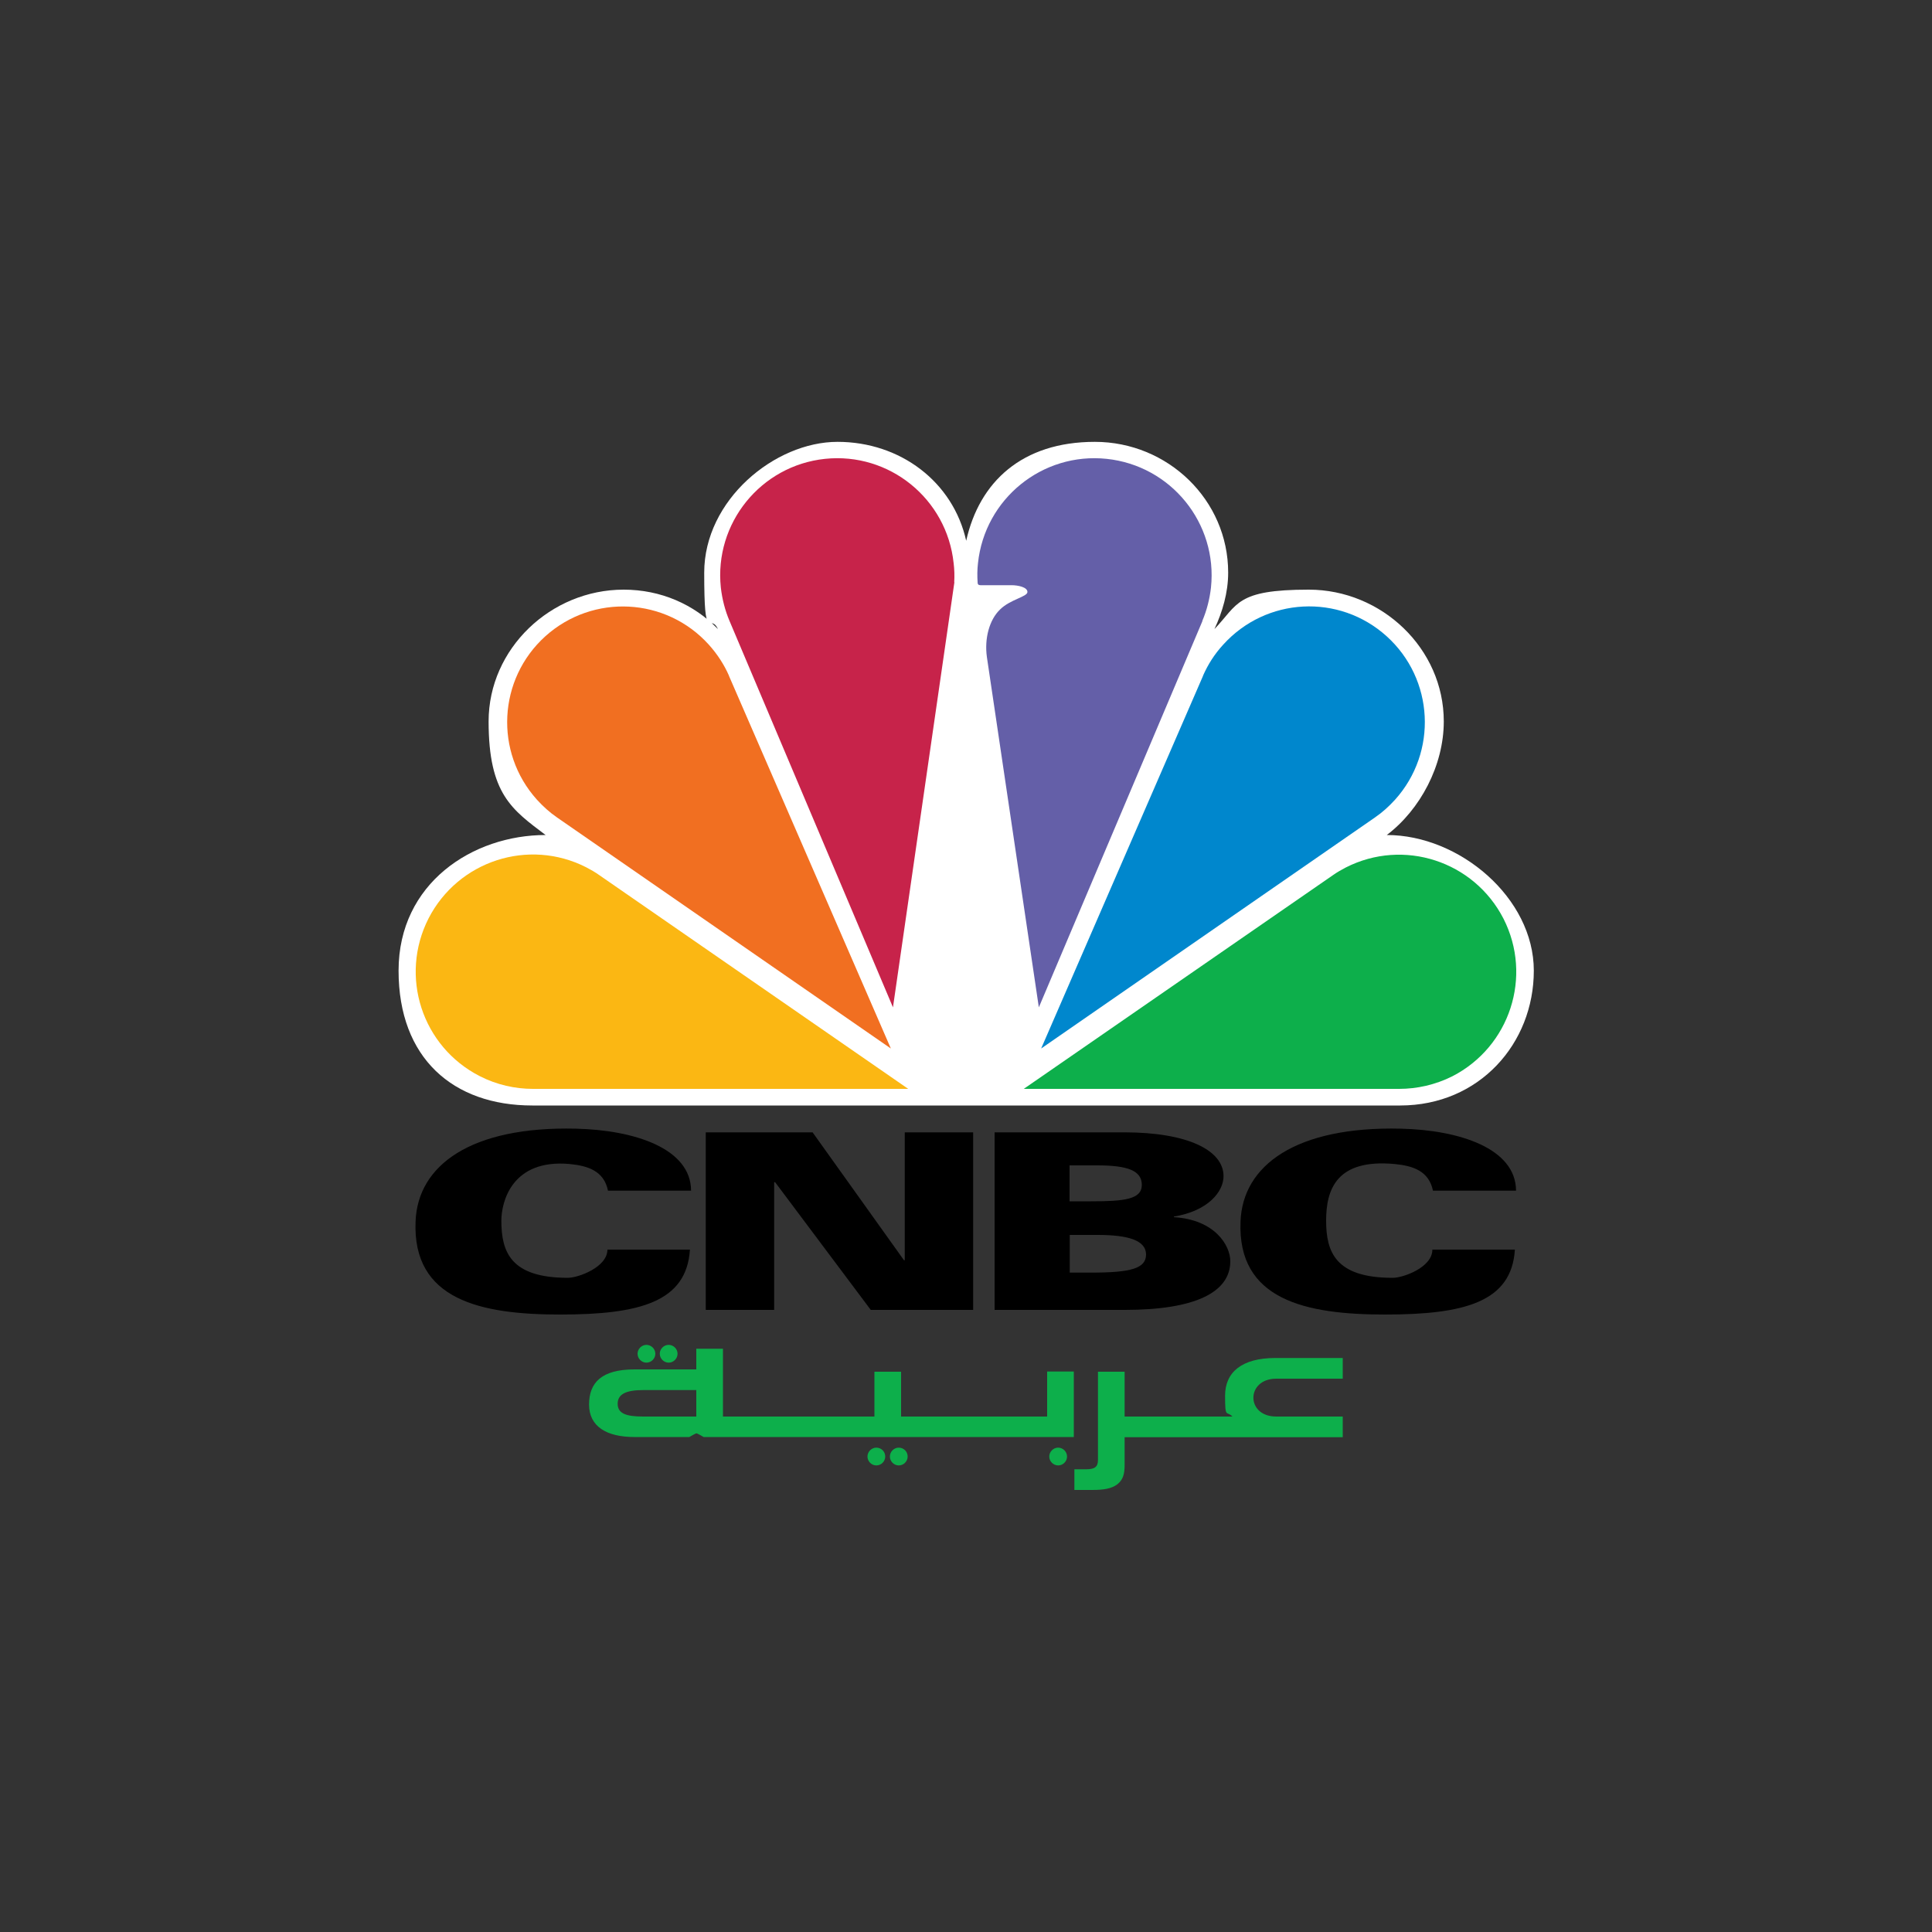 <?xml version="1.0" encoding="UTF-8"?>
<svg xmlns="http://www.w3.org/2000/svg" version="1.1" viewBox="0 0 1000 1000">
  <rect x="0" y="0" width="1000" height="1000" fill="#333333" stroke="none"/>
  <defs>
    <style>
      .cls-1 {
        fill: #0087cd;
      }

      .cls-2 {
        fill: #645fa8;
      }

      .cls-3 {
        fill: #fbb713;
      }

      .cls-4 {
        fill: #ec1c24;
      }

      .cls-4, .cls-5 {
        display: none;
      }

      .cls-6 {
        fill: #c7234a;
      }

      .cls-7 {
        fill: #0daf4b;
      }

      .cls-8 {
        fill: #fff;
      }

      .cls-5 {
        fill: #808184;
      }

      .cls-9 {
        fill: #f16f21;
      }
    </style>
  </defs>
  <!-- Generator: Adobe Illustrator 28.7.1, SVG Export Plug-In . SVG Version: 1.2.0 Build 142)  -->
  <g>
    <g id="Layer_1">
      <g>
        <polygon class="cls-5" points="513.8 396 515.7 396 515.7 398.6 513.8 398.6 513.8 396 513.8 396"/>
        <polygon class="cls-5" points="509.6 396 511.5 396 511.5 398.6 509.6 398.6 509.6 396 509.6 396"/>
        <polygon class="cls-5" points="518 396 519.9 396 519.9 398.6 518 398.6 518 396 518 396"/>
        <polygon class="cls-5" points="522.2 396 524.1 396 524.1 398.6 522.2 398.6 522.2 396 522.2 396"/>
        <polygon class="cls-5" points="513.8 400.3 515.7 400.3 515.7 402.8 513.8 402.8 513.8 400.3 513.8 400.3"/>
        <polygon class="cls-5" points="509.6 400.3 511.5 400.3 511.5 402.8 509.6 402.8 509.6 400.3 509.6 400.3"/>
        <polygon class="cls-5" points="518 400.3 519.9 400.3 519.9 402.8 518 402.8 518 400.3 518 400.3"/>
        <polygon class="cls-5" points="522.2 400.3 524.1 400.3 524.1 402.8 522.2 402.8 522.2 400.3 522.2 400.3"/>
        <polygon class="cls-5" points="513.8 391.7 515.7 391.7 515.7 394.3 513.8 394.3 513.8 391.7 513.8 391.7"/>
        <polygon class="cls-4" points="509.6 387.5 511.5 387.5 511.5 394.3 509.6 394.3 509.6 387.5 509.6 387.5"/>
        <polygon class="cls-5" points="518 391.7 519.9 391.7 519.9 394.3 518 394.3 518 391.7 518 391.7"/>
        <polygon class="cls-5" points="513.8 387.5 515.7 387.5 515.7 390.1 513.8 390.1 513.8 387.5 513.8 387.5"/>
        <polygon class="cls-5" points="518 387.5 519.9 387.5 519.9 390.1 518 390.1 518 387.5 518 387.5"/>
        <polygon class="cls-4" points="513.8 382.2 515.7 382.2 515.7 385.8 513.8 385.8 513.8 382.2 513.8 382.2"/>
        <polygon class="cls-5" points="513.8 404.5 515.7 404.5 515.7 408.2 513.8 408.2 513.8 404.5 513.8 404.5"/>
        <polygon class="cls-5" points="509.6 404.5 511.5 404.5 511.5 408.7 509.6 408.7 509.6 404.5 509.6 404.5"/>
        <polygon class="cls-5" points="518 404.5 519.9 404.5 519.9 407.7 518 407.7 518 404.5 518 404.5"/>
        <polygon class="cls-4" points="505.4 396 507.3 396 507.3 409.5 505.4 409.5 505.4 396 505.4 396"/>
        <polygon class="cls-5" points="522.2 404.5 524.1 404.5 524.1 407.2 522.2 407.2 522.2 404.5 522.2 404.5"/>
        <path class="cls-4" d="M524.5,411.3c-.3.3-.6,0-.9.2,0,0,0-.2,0-.1-.3.3-.7.1-1.1-.1h0c0-.1-.2,0-.2,0h0s0-.1-.2,0v-.2c0,0,0,.1,0,.1,0,.3-.3,0-.4.1h0c-.2.1-.5,0-.8.1v-.2c0,.1,0,.2-.2.2,0-.1,0,.1-.2,0h0c0,.1,0-.1,0,.1h0c0,.1,0-.2,0-.1h0c0,0-.2-.1-.2.1,0-.1,0,0,0-.2-.4.1-.7.1-1.1.1h0c0-.1-.2,0-.2,0h0c0-.2,0,.1,0,0h-.2c0,0,0-.1-.2,0h0c0-.2,0,.1,0,0h0c0,.1-.2,0-.3.1h-.3s0-.2,0-.2c0,.2-.2.1,0,.3,0,0-.2-.1-.3,0v-.2h0c0-.2,0-.1,0-.2h-.2c0,.2,0,.4-.2.4v-.2.3c0,0,0-.1-.2-.1h0c0,.1,0,.1-.2,0h0c0-.1,0,0,0,0h0s0,.1,0,.2h0c0-.1-.2,0-.2,0h0c0-.1-.3.1-.3.1,0,.1,0-.1,0-.1,0-.1-.3.2-.4,0h0c0,.1,0,0,0,0,0-.1,0,0,0,0h0c0,.1-.3.2-.4.1v.2c0,0,0-.1,0-.1,0-.1,0,0,0-.1,0,.1.2-.1.2,0,0-.1,0,.2,0,0,0,0,0,.1-.2,0h0c0-.1,0,0,0,0h0c0,.1,0,0,0,.1,0-.1,0,.1,0-.1h0c0-.1,0,.1,0,.1h0c0,.1,0-.1,0,.1,0-.1-.2,0-.2-.1q0,.1-.2.1h0c0-.2,0-.1,0-.1,0,0,0-.1-.2-.2v.2c0-.2-.2.1-.2,0,0,0,0-.1,0-.2,0-.2,0,.2-.2.1v.2c0-.1,0,.1,0-.1,0,.1,0,0,0,.1-.2-.1-.3.1-.5-.2h-.1c0,.2,0,0,.1.1h0c0,.1-.1.1-.1-.1-.1-.1-.1.3-.2.2h-.1c0-.1-.1,0-.1,0-.1,0-.1-.1-.1-.3h-.1c0,.1-.1,0-.1,0,.1.1,0,.1,0,.1h-.1.1c0,.1-.1.2-.1.2,0-.1-.1-.1-.1-.1h0s-.1.1,0,0h.1s0-.1-.1-.1v.2h0c0-.1-.1-.1-.1-.1h0c0,.2-.1.2-.1.3h-.1q-.1-.1-.1,0h-.1c-.1,0-.1-.3-.1-.1-.1,0-.1.2,0,.3-.1,0-.2.1-.3,0h0c-.2.1-.3.3-.5.1v-.2c0,.1-.1-.1,0,.1v.2c0,.1-.1.1-.2,0h-.1c0,.1-.1,0-.1,0,0,0,0,.2-.1.1h0s-.1.1-.2.1h-.1c0-.1,0,0,0,0l-.2-.2c-.1.3-.3.4-.5.4h0c-.1-.1,0,0,0,0v-.2c-.2,0-.2.1-.2.2s0-.1,0,0c0,0-.1,0-.1.1v-.2c-.1,0-.1.1-.1.1-.1-.1,0-.3-.1-.5h0c-.1-.1.1-.2,0-.2v.3c-.1.1,0,.3-.1.3,0-.1.1,0,0-.1s-.1.1-.1.1v.2h-.1c0,.3-.1.1-.1.2-.1-.1,0-.3-.1-.3v.3-.2c-.2-.1-.1.2-.2,0h0c0,.1-.1,0-.1,0,0,0-.1.2-.1,0,0,0-.1,0,0,.1s0-.1.1,0c-.1-.1-.1,0-.1.1h0c0-.1,0,0,0,0h0c0-.1,0,0,0,0-.1.1-.1-.2-.1-.1h0c0-.1-.1-.1-.1-.1v.3c0,.1-.1-.1-.1,0h0c0-.1-.1-.2-.2-.2v.2h-.1c0-.1,0,.1,0,.1l-.2-.2v-.2h0c0-.1-.1-.1-.1-.2h-.1c.2.3,0,.4.1.6-.1.1-.3-.4-.2-.1,0,0,.1.2.1.1-.1,0,0,.2-.1.2,0-.1-.1-.2-.1-.3,0,.1.1,0,.1,0-.1-.1-.1-.2-.1-.2,0,0-.1.1,0,.2,0,.1.1,0,.1.1-.1.1-.1-.1-.1.1h.1v.2h0c-.1-.1,0,0-.1.1h-.1c0-.2.1-.1,0-.3h-.1c0,.1,0,0,0,0,0,0-.2-.2-.2-.1h.1c0,.1-.1.3-.1.3-.1-.1-.1,0-.1-.1.1.1.2,0,.2-.1-.1-.1.1,0,0-.2-.1,0-.2-.1-.2-.2h0c0,.1.1.3.1.3-.1,0-.1.1-.1.2v-.2c-.1,0-.4.1-.4.1.1.1-.1.1.1.2.1,0,.2.1.2.2h-.1s-.1-.2-.1,0c0-.1-.1-.2-.2-.3,0,.1-.1-.1-.1,0v.3c-.3,0-.3.2-.3.2-.1,0-.2-.2-.2-.1,0,0,.2.1,0,.1h0s-.2,0-.1.2h-.1c0-.1,0,0,0,0h-.1c-.1-.1-.1,0-.1.1h.1c0,.1-.1.1-.1.2h-.1c-.1.1-.2.1-.1.1l-.2-.2h.2c.1.1.1,0,0,0h0c-.1.1-.1,0-.2-.1h0c0,.1,0-.1,0-.1h.1c-.1,0-.1-.1,0-.1.2.1,0-.2.2-.2v.3h.2c0-.1-.1-.2-.1-.3h.1s-.1-.1,0-.1l.4-.2h.1c-.1-.1.1-.1.2-.2.2,0,.2-.2.4-.1l.6-.4h0s.1.2.1.1c-.1-.1,0-.2,0-.2.1,0,.2-.1.3-.3h0c0-.1.2,0,.3,0h.1c0-.1.1-.1.1-.2h.3c.2-.3.5-.2.8-.5h0c.2-.2.6-.1.8-.3v.2c.1,0,.2-.1.1-.2.1,0,.2-.1.2,0,.1,0,.1-.1.1-.1h.4s.2.1.1-.1c.2.1.3-.2.5,0h0c.1-.1.3,0,.4-.2h0c0,.1,0,0,0,0,.2-.2.5,0,.7,0,.3-.2.7-.1,1.1-.2h0c.1-.2.3.1.4-.1h.1c.1,0,.3.2.4,0h0c0,.1.2-.1.4,0h0c0,.2,0-.1.2.1h0c.3-.1.6-.2,1-.3.2.1,0,.4.2.2h0c0-.1,0,.2.2.1v-.2c0,.1.2.2.3.1h0c0-.1.3,0,.4-.2l2.1-.3c.7,0,1.4-.1,2.1,0q.2.2.4.1h0s0,.1,0,0h.8c0,.1,0,0,0,0h0c.7-.2,1.3.1,2,.1.2.1.4,0,.5,0,.5.2.9.4,1.5.3.3-.3.2.1,0,.2h0Z"/>
        <path class="cls-4" d="M505.9,414c.1,0,.1-.1,0,0,.1-.1.1.1,0,0h0Z"/>
        <polygon class="cls-4" points="506.2 413.8 506.3 413.7 506.3 413.8 506.2 413.8 506.2 413.8"/>
        <polygon class="cls-4" points="512.6 412.1 512.6 412.2 512.6 412.1 512.6 412.1 512.6 412.1"/>
        <path class="cls-4" d="M515.6,411.9c0-.1,0,0,0,0h0Z"/>
        <polygon class="cls-4" points="517.1 411.5 517.1 411.5 517.1 411.4 517.1 411.5 517.1 411.5"/>
        <path class="cls-4" d="M418.5,386.8c.1.1.2.2.4.2.1.1.3.1.4.1.2,0,.3,0,.4-.1s.3-.1.4-.2.2-.2.2-.4c.1-.1.1-.3.1-.4,0-.3-.1-.6-.3-.8s-.5-.3-.8-.3-.6.1-.8.3-.3.5-.3.8,0,.3.1.4c0,.1,0,.2.2.4h0Z"/>
        <path class="cls-4" d="M421.4,386.8c.1.1.2.2.4.2.1.1.3.1.4.1.2,0,.3,0,.4-.1s.3-.1.4-.2.2-.2.2-.4c.1-.1.1-.3.1-.4,0-.3-.1-.6-.3-.8s-.5-.3-.8-.3-.6.1-.8.3-.3.5-.3.8,0,.3.1.4c0,.1,0,.2.2.4h0Z"/>
        <path class="cls-4" d="M387.8,397.9c-.1-.1-.2-.2-.3-.2-.1-.1-.3-.1-.4-.1-.3,0-.6.1-.8.3s-.3.5-.3.8,0,.3.1.4.1.2.2.3c.1.1.2.2.3.2.1.1.3.1.4.1.2,0,.3,0,.4-.1s.2-.1.3-.2c.1-.1.2-.2.2-.3.1-.1.1-.3.1-.4,0-.2,0-.3-.1-.4,0-.2,0-.3-.1-.4h0Z"/>
        <path class="cls-4" d="M390.9,397.9c-.1-.1-.2-.2-.3-.2-.1-.1-.3-.1-.4-.1-.3,0-.6.1-.8.3s-.3.5-.3.8,0,.3.1.4.1.2.2.3c.1.1.2.2.3.2.1.1.3.1.4.1.2,0,.3,0,.4-.1s.2-.1.3-.2c.1-.1.2-.2.2-.3.1-.1.1-.3.1-.4,0-.2,0-.3-.1-.4,0-.2,0-.3-.1-.4h0Z"/>
        <path class="cls-4" d="M414.4,391.7c-.2.3-.4.6-.7.9-.3.3-.6.5-1,.7s-.8.4-1.3.5c-.2-.3-.4-.6-.6-.9-.3-.3-.6-.6-.9-1-.3-.3-.7-.6-1-.9s-.7-.6-1-.8c.5-.1,1-.1,1.6-.2.6,0,1.2-.1,1.8-.1h1.1c.4,0,.7.1,1,.1.3.1.6.1.8.2.2.1.3.1.4.2,0,.6,0,.9-.2,1.3h0ZM400.8,394.3c-.2.3-.4.6-.7.8-.3.2-.6.4-1,.6-.4.1-.8.2-1.2.2s-.8-.1-1.2-.2c-.4-.1-.7-.3-1-.6-.3-.2-.5-.5-.6-.8-.2-.3-.2-.7-.2-1s.1-.7.2-1c.2-.3.4-.6.7-.8.3-.2.6-.4,1-.6.4-.1.8-.2,1.2-.2s.8.1,1.2.2c.4.1.7.3,1,.6.3.2.5.5.7.8s.2.7.2,1-.1.7-.3,1h0ZM430.8,383.4v10.5h-2.7v-10.5h-2.3v10.5h-3.6v-5.3h-2.3v5.3h-4.2c.6-.5.6-.7.9-1.3.3-.6.5-1.4.5-2.2s-.2-.9-.5-1.2c-.3-.3-.7-.6-1.2-.8-.5-.2-1.1-.3-1.8-.4-.7-.1-1.4-.1-2.1-.1s-1.1,0-1.7.1c-.6,0-1.1.1-1.7.2-.5.1-1,.2-1.5.3-.4.1-.8.2-1.1.3v2c.1.1.3.2.5.4.2.2.4.3.7.5.2.2.5.4.7.6.3.2.5.4.8.7.2.2.1,0,.3.3l.6.6h-6c0-.2,0-.3.1-.5v-.5c0-.7-.1-.9-.4-1.4-.3-.6-.6-1.1-1.1-1.5s-1-.8-1.6-1-1.3-.4-2-.4-1.4.1-2,.4c-.6.2-1.2.6-1.6,1-.5.4-.8.9-1.1,1.5-.3.6-.4,1.2-.4,1.8v.6h-3.2v-5.3h-2.3v5.3h-3.1c.1-.5.1-.6.1-1.1v-3.8h-2.3v3.2c0,.5,0,.9-.1,1.3,0,.4-.1.8-.3,1.3-.1.5-.3.9-.6,1.3-.2.4-.5.7-.8,1s-.7.5-1.1.7-.9.2-1.4.2-.5,0-.7-.1c-.2,0-.5-.1-.8-.2v1.8c.3.1.6.2,1,.3.4.1.7.1,1,.1.7,0,1.4-.1,2.1-.4.6-.3,1.2-.6,1.7-1.1s.6-.7.9-1c.3-.4.5-.8.7-1.2h10.1c.5.6,1.1,1,1.8,1.3.7.3,1.4.5,2.3.5s1.6-.2,2.3-.5c.7-.3,1.3-.8,1.8-1.3h30.1c.3,0,.5-.1.7-.3.2-.2.3-.4.3-.7v-11.8h-2.4Z"/>
        <path class="cls-4" d="M454.4,397.9c-.1-.1-.2-.2-.4-.2-.1-.1-.3-.1-.4-.1-.3,0-.6.1-.8.3s-.3.5-.3.8,0,.3.1.4.1.3.2.4.2.2.4.2c.1.1.3.1.4.1.2,0,.3,0,.4-.1s.3-.1.4-.2.2-.2.2-.4c.1-.1.1-.3.1-.4,0-.2,0-.3-.1-.4,0-.2-.1-.3-.2-.4h0Z"/>
        <path class="cls-4" d="M457.5,397.9c-.1-.1-.2-.2-.4-.2-.1-.1-.3-.1-.4-.1-.3,0-.6.1-.8.3s-.3.5-.3.8,0,.3.1.4.1.3.2.4.2.2.4.2c.1.1.3.1.4.1.2,0,.3,0,.4-.1s.3-.1.4-.2.2-.2.2-.4c.1-.1.1-.3.1-.4,0-.2,0-.3-.1-.4,0-.2-.1-.3-.2-.4h0Z"/>
        <path class="cls-4" d="M441.3,393.9c.3-2.6,1.6-3.6,3.8-3.7.5,0,.9.1,1.3.3.4.2.8.4,1.2.8.3.3.6.8.9,1.3.2.5.4.7.5,1.4h-7.7ZM491.5,383.4v10.5h-3.4c-.1-.6-.2-1.1-.4-1.6-.2-.5-.5-.9-.8-1.3s-.7-.8-1.2-1.1c-.5-.3-.9-.6-1.5-.8-.5-.2-1.1-.4-1.7-.5s-1.2-.2-1.8-.3h-1.9c-.6.1-1.2.2-1.8.3v2.3c.7-.2,1.2-.3,1.8-.4s1.2-.1,1.8,0c.6,0,1.2.1,1.8.3.6.1,1.2.4,1.7.7.5.3.9.7,1.3,1.1s.5.4.6,1.2h-12.3c0-.3-.1-.6-.2-1s-.2-.8-.4-1.2c-.2-.4-.4-.8-.8-1.2-.3-.4-.7-.7-1.2-1s-1.1-.5-1.8-.7c-.7-.2-1.5-.3-2.5-.3h-4.1q.5-.7,1.1-1.2c.6-.5,1.3-.7,2-1,.5-.1,1-.3,1.4-.3.5-.1,1-.1,1.4-.2.5,0,.9-.1,1.3-.1h1.1v-2.3h-1.2c-.4,0-.9,0-1.4.1-.5,0-1,.1-1.6.2-.5.1-1.1.2-1.6.4-.5.2-1.1.4-1.6.7-.5.3-1,.6-1.5,1s-.9.8-1.3,1.3-.8,1-1,1.7c-.1.5-.1.8-.1,1s.1.4.2.5c.1.2.3.3.5.4s.4.1.7.1h5.6c.7,0,1.2.1,1.7.2s.7.3,1.1.5.7.4.9.6c.2.2.4.5.6.7.1.3.3.5.3.8.1.3,0,.1.1.3h-15.3v-5.3h-2.1v5.3h-3.1c-.1-1-.3-1.5-.7-2.3-.4-.8-.8-1.4-1.4-1.9-.5-.5-1.2-.9-1.8-1.2-.7-.3-1.4-.4-2-.4s-1.4.1-2.1.4-1.3.7-1.9,1.2c-.6.6-1,1.2-1.4,2.1-.4.8-.6,1.6-.6,2.7-.4.2-.7.4-.9.6-.3.2-.7.7-.9,1-.2.3-.3.6-.4.9s-.1.7-.1,1.1c0,.6.1,1.3.4,2s.6,1.3,1.2,1.9l1.6-1.2c-.4-.4-.6-.9-.8-1.4-.2-.5-.3-.9-.3-1.4s0-.5.1-.7.2-.4.4-.6c.2-.2.4-.3.7-.4.3-.1.6-.2,1.1-.2h51.7c.3,0,.5-.1.7-.3.2-.2.3-.4.3-.7v-11.8h-2.3v.2Z"/>
        <polygon class="cls-4" points="498.3 383.4 498.3 396.2 496 396.2 496 383.4 498.3 383.4 498.3 383.4"/>
        <polygon class="cls-5" points="380.2 409 376.4 409 376.4 404 380.2 404 380.2 405 378 405 378 405.9 380.1 405.9 380.1 406.9 378 406.9 378 408 380.2 408 380.2 409"/>
        <polygon class="cls-5" points="385.1 409 381.2 409 381.2 404 382.8 404 382.8 407.8 385.1 407.8 385.1 409"/>
        <polygon class="cls-5" points="393.5 409 392 409 392 407.1 389.7 407.1 389.7 409 388.2 409 388.2 404 389.7 404 389.7 405.8 392 405.8 392 404 393.5 404 393.5 409"/>
        <path class="cls-5" d="M397.9,407.1l-.7-1.8-.7,1.8h1.4ZM400.3,409h-1.6l-.4-1h-2.2l-.4,1h-1.6l2.2-5h1.7l2.3,5h0Z"/>
        <polygon class="cls-5" points="406.2 409 404.4 409 402.4 406.7 402.4 409 400.9 409 400.9 404 402.4 404 402.4 406.2 404.3 404 405.9 404 404 406.4 406.2 409"/>
        <polygon class="cls-5" points="410.7 409 406.9 409 406.9 404 410.6 404 410.6 405 408.4 405 408.4 405.9 410.5 405.9 410.5 406.9 408.4 406.9 408.4 408 410.7 408 410.7 409"/>
        <polygon class="cls-5" points="415.5 409 411.7 409 411.7 404 415.4 404 415.4 405 413.2 405 413.2 405.9 415.3 405.9 415.3 406.9 413.2 406.9 413.2 408 415.5 408 415.5 409"/>
        <polygon class="cls-5" points="422.3 409 420.8 409 420.8 406.1 419.5 407.8 419.3 407.8 418 406.1 418 409 416.5 409 416.5 404 417.9 404 419.4 405.9 421 404 422.3 404 422.3 409"/>
        <polygon class="cls-5" points="425.8 404 428.5 404 428.5 404.6 426.5 404.6 426.5 406 428.5 406 428.5 406.7 426.5 406.7 426.5 409 425.8 409 425.8 404"/>
        <path class="cls-5" d="M431.7,404.6c-.6,0-1.1.2-1.4.5s-.6.8-.6,1.4.2,1,.6,1.4.8.5,1.4.5,1-.2,1.4-.6.6-.8.6-1.4-.2-1-.6-1.4c-.3-.2-.8-.4-1.4-.4h0ZM431.7,403.9c.8,0,1.4.2,2,.7.5.5.8,1.1.8,1.9s-.3,1.4-.8,1.9-1.2.7-2,.7-1.4-.2-1.9-.7-.8-1.1-.8-1.8.3-1.4.8-1.9c.5-.6,1.1-.8,1.9-.8h0Z"/>
        <path class="cls-5" d="M436.3,404.6h-.2v1.6h.3c.4,0,.6,0,.8-.1l.3-.3c.1-.1.1-.3.1-.4,0-.2,0-.3-.1-.4s-.2-.2-.4-.3c-.2-.1-.4-.1-.8-.1h0ZM435.4,409v-5h1.3c.5,0,.9.1,1.2.4.3.3.5.6.5,1s-.1.6-.2.8c-.1.2-.4.4-.6.5.2.1.3.3.5.4.2.2.4.5.7,1,.2.3.3.5.4.6l.3.4h-.9l-.2-.3h0c0-.1-.1-.3-.1-.3l-.2-.4-.2-.4c-.1-.2-.3-.4-.4-.5l-.3-.3c-.1-.1-.3-.1-.5-.1h-.2v2.2h-1.1Z"/>
        <path class="cls-5" d="M446.3,407.9v.8c-.5.3-1.1.4-1.8.4s-1-.1-1.4-.3c-.4-.2-.7-.5-.9-.9-.2-.4-.3-.8-.3-1.3s.3-1.4.8-1.9,1.2-.8,1.9-.8,1.1.1,1.8.4v.8c-.6-.3-1.2-.5-1.7-.5s-1.1.2-1.4.5-.6.8-.6,1.4.2,1,.6,1.4.9.5,1.4.5,1-.2,1.6-.5h0Z"/>
        <path class="cls-5" d="M449.7,404.6c-.6,0-1.1.2-1.4.5s-.6.8-.6,1.4.2,1,.6,1.4.8.5,1.4.5,1-.2,1.4-.6.6-.8.6-1.4-.2-1-.6-1.4c-.4-.2-.9-.4-1.4-.4h0ZM449.7,403.9c.8,0,1.4.2,2,.7.5.5.8,1.1.8,1.9s-.3,1.4-.8,1.9-1.2.7-2,.7-1.4-.2-1.9-.7-.8-1.1-.8-1.8.3-1.4.8-1.9c.4-.6,1.1-.8,1.9-.8h0Z"/>
        <polygon class="cls-5" points="457.3 404 458 404 458 409 457.4 409 454 405.1 454 409 453.3 409 453.3 404 453.9 404 457.3 407.9 457.3 404"/>
        <path class="cls-5" d="M460.3,406.9l-.6-.3c-.3-.2-.6-.4-.7-.6s-.2-.4-.2-.7.1-.7.4-1c.3-.2.6-.4,1.1-.4s.8.1,1.2.4v.8c-.4-.4-.8-.5-1.2-.5s-.4.1-.6.2-.2.2-.2.4.1.3.2.4.3.3.5.4l.6.3c.6.4.9.8.9,1.4s-.1.7-.4,1-.6.4-1.1.4-1-.2-1.4-.5v-.9c.4.5.8.7,1.4.7s.4-.1.6-.2.2-.3.2-.5c0-.2-.2-.5-.7-.8h0Z"/>
        <polygon class="cls-5" points="462.1 404 466.3 404 466.3 404.6 464.5 404.6 464.5 409 463.8 409 463.8 404.6 462.1 404.6 462.1 404"/>
        <path class="cls-5" d="M467.9,404.6h-.2v1.6h.3c.4,0,.6,0,.8-.1l.3-.3c.1-.1.1-.3.1-.4,0-.2,0-.3-.1-.4s-.2-.2-.4-.3-.4-.1-.8-.1h0ZM467,409v-5h1.3c.5,0,.9.1,1.2.4.3.3.5.6.5,1s-.1.6-.2.8c-.1.2-.4.4-.6.5.2.1.3.3.5.4.2.2.4.5.7,1,.2.3.3.5.4.6l.3.4h-1.1l-.2-.3h0c0-.1-.1-.3-.1-.3l-.2-.4-.2-.4c-.1-.2-.3-.4-.4-.5l-.3-.3c-.1-.1-.3-.1-.5-.1h-.2v2.2h-.9Z"/>
        <path class="cls-5" d="M474.8,404h.7v2.9c0,.4,0,.7-.1.9-.1.2-.1.4-.2.5s-.2.2-.3.4c-.4.3-.9.5-1.6.5s-1.2-.2-1.6-.5c-.1-.1-.2-.2-.3-.4-.1-.1-.2-.3-.2-.5-.1-.2-.1-.5-.1-.9v-2.9h.7v2.9c0,.5.1.8.2,1s.3.3.5.4.5.2.8.2.8-.1,1.1-.3c.1-.1.2-.3.3-.4.1-.2.1-.4.1-.8v-3h0Z"/>
        <path class="cls-5" d="M480.9,407.9v.8c-.5.3-1.1.4-1.8.4s-1-.1-1.4-.3c-.4-.2-.7-.5-.9-.9-.2-.4-.3-.8-.3-1.3s.3-1.4.8-1.9,1.2-.8,1.9-.8,1.1.1,1.8.4v.8c-.6-.3-1.2-.5-1.7-.5s-1.1.2-1.4.5-.6.8-.6,1.4.2,1,.6,1.4.9.5,1.4.5,1-.2,1.6-.5h0Z"/>
        <polygon class="cls-5" points="481.3 404 485.6 404 485.6 404.6 483.8 404.6 483.8 409 483.1 409 483.1 404.6 481.3 404.6 481.3 404"/>
        <polygon class="cls-5" points="486.3 404 487 404 487 409 486.3 409 486.3 404"/>
        <path class="cls-5" d="M490.6,404.6c-.6,0-1.1.2-1.4.5s-.6.8-.6,1.4.2,1,.6,1.4.8.5,1.4.5,1-.2,1.4-.6.6-.8.6-1.4-.2-1-.6-1.4c-.3-.2-.8-.4-1.4-.4h0ZM490.6,403.9c.8,0,1.4.2,2,.7.5.5.8,1.1.8,1.9s-.3,1.4-.8,1.9-1.2.7-2,.7-1.4-.2-1.9-.7-.8-1.1-.8-1.8.3-1.4.8-1.9c.5-.6,1.1-.8,1.9-.8h0Z"/>
        <polygon class="cls-5" points="498.3 404 499 404 499 409 498.3 409 494.9 405.1 494.9 409 494.3 409 494.3 404 494.8 404 498.3 407.9 498.3 404"/>
      </g>
      <g>
        <path class="cls-8" d="M724.7,572.2c41,0,69.2-32.1,69.2-69.8s-38.5-70.2-76.1-70.2c17.3-13.1,29.5-36,29.5-58.8,0-37.7-32.1-68.2-69.9-68.2s-36.5,7.6-48.8,20.4c4.1-8.8,7.1-18.8,7.1-29.2,0-37.7-31.3-67.7-69-67.7s-59.8,20.7-66.6,51.2c-6.8-30.5-34.1-51.2-66.6-51.2s-69,30.1-69,67.7,2.9,20.4,7.1,29.2c-12.4-12.8-29.6-20.4-48.8-20.4-37.7,0-69.9,30.5-69.9,68.2s12.2,45.7,29.5,58.8c-37.7,0-76.1,24.9-76.1,70.2s28.2,69.8,69.2,69.8h449.3Z"/>
        <path class="cls-7" d="M724.1,563.6h-194.2l160-110.6c2.1-1.5,4.4-2.8,6.7-4,29.9-15.2,66.3-3.3,81.6,26.5,15.2,29.9,3.3,66.3-26.5,81.6-8.8,4.4-18.3,6.5-27.5,6.5"/>
        <path class="cls-1" d="M622.7,349.8l-83.8,192.9,172.8-119.6c3.8-2.6,7.2-5.7,10.4-9.2,22.1-24.6,20.2-62.4-4.4-84.6s-62.4-20.2-84.6,4.4c-4.5,4.9-7.9,10.3-10.4,16"/>
        <path class="cls-2" d="M622.3,321.4c2.3-5.4,3.8-11.2,4.5-17.3,3.5-33.3-20.7-63.1-54-66.6-33.3-3.5-63.1,20.7-66.6,54-.4,3.4-.4,6.6-.2,9.9h0c0,1,.4,1.5,1.5,1.5h16.1c3.3,0,8.2,1,8.2,3.5s-8.8,3.8-14.1,9c-5.7,5.4-8.2,15.2-6.9,24.6h0l26.9,181.4,84.7-200Z"/>
        <path class="cls-3" d="M275.9,563.6h194.2l-160-110.7c-2.1-1.5-4.4-2.8-6.7-4-29.9-15.2-66.3-3.3-81.6,26.5-15.2,29.9-3.4,66.3,26.5,81.6,8.8,4.5,18.3,6.6,27.6,6.6"/>
        <path class="cls-9" d="M377.3,349.8l83.8,192.9-172.8-119.6c-3.8-2.6-7.2-5.7-10.4-9.2-22.1-24.6-20.2-62.4,4.4-84.6,24.6-22.1,62.4-20.2,84.6,4.4,4.4,4.9,7.9,10.3,10.4,16"/>
        <path class="cls-6" d="M494,301.3l-31.8,220.1-84.6-200c-2.3-5.4-3.8-11.2-4.5-17.3-3.5-33.3,20.7-63.1,53.9-66.6,33.3-3.5,63.1,20.7,66.6,54,.4,3.2.5,6.5.3,9.9"/>
        <path d="M294.9,602.5c9.3.9,17.7,3.5,19.8,13.8h43c-.1-21.9-29.3-31.4-59.6-32.1-54.5-1.3-81.9,19-83,48-1.7,40.6,33.6,48.2,74.8,48.2s65.5-6.5,67.2-33.6h-42.7c0,9.1-15.1,14.6-20.5,14.6-29.6,0-34.4-13.4-34.4-29.6,0-9.5,5.3-32.1,35.5-29.3"/>
        <path d="M720.8,661.4c-29.6,0-34.4-13.4-34.4-29.6s5.4-32.1,35.5-29.3c9.3.9,17.7,3.5,19.8,13.8h43c-.1-21.9-29.3-31.4-59.6-32.1-54.4-1.3-81.9,19-83,48-1.7,40.6,33.6,48.2,74.8,48.2s65.5-6.5,67.2-33.6h-42.7c0,9.2-15.1,14.6-20.5,14.6"/>
        <polygon points="468.3 652.3 467.9 652.3 420.6 586.1 365.3 586.1 365.3 678 400.7 678 400.7 611.9 401.2 611.9 450.7 678 503.7 678 503.7 586.1 468.3 586.1 468.3 652.3"/>
        <path d="M607.6,630v-.3c17.7-2.9,25.7-12.9,25.7-20.9,0-13.6-19-22.7-51.3-22.7h-67.2v91.9h67.4c36.2,0,54.6-9,54.6-25.2,0-8.1-7.9-21.5-29.2-22.8M553.6,603.2h14.4c15.4,0,23,2.6,23,10.1s-9.1,8.5-26.3,8.5h-11.1v-18.6h0ZM564.8,658.7h-11.1v-19.5h14.4c15.4,0,25.1,2.6,25.1,10.2-.1,7.1-7.7,9.3-28.4,9.3"/>
        <path class="cls-7" d="M660.6,713.6h34.4v-10.7h-34.9c-17.4,0-26,7.4-26,19.5s.7,7.6,3.8,10.8h-55.8v-23.2h-13.8v45.8c0,3.5-1.8,4.7-6.1,4.7h-6.1v10.7h9.2c6.1,0,10-.7,13-2.9,3-2.4,3.8-5.3,3.8-10.1v-14.3h112.9v-10.7h-34.4c-15.9,0-15.7-19.6,0-19.6"/>
        <path class="cls-7" d="M541.9,733.2h-75.5v-23.2h-13.8v23.2h-78.4v-35.1c0,0-13.8,0-13.8,0v10.7h-32c-17.1,0-23.5,6.9-23.5,18.2s9,16.8,23.5,16.8h28.4s3.2-1.9,3.7-1.9,3.7,1.9,3.7,1.9h191.6v-33.9h-13.8v23.2h0ZM360.4,733.2h-27.5c-8.9,0-13.2-1.6-13.2-6.6s4.3-7.1,13.2-7.1h27.5v13.7Z"/>
        <path class="cls-7" d="M547.7,749.3c-2.5,0-4.6,2.1-4.6,4.6s2.1,4.6,4.6,4.6,4.6-2.1,4.6-4.6-2.1-4.6-4.6-4.6"/>
        <path class="cls-7" d="M465.2,749.3c-2.5,0-4.6,2.1-4.6,4.6s2.1,4.6,4.6,4.6,4.6-2.1,4.6-4.6c0-2.6-2.1-4.6-4.6-4.6"/>
        <path class="cls-7" d="M453.6,749.3c-2.5,0-4.6,2.1-4.6,4.6s2.1,4.6,4.6,4.6,4.6-2.1,4.6-4.6c0-2.6-2.1-4.6-4.6-4.6"/>
        <path class="cls-7" d="M346.1,705.3c2.5,0,4.6-2.1,4.6-4.6s-2.1-4.6-4.6-4.6-4.6,2.1-4.6,4.6c0,2.5,2.1,4.6,4.6,4.6"/>
        <path class="cls-7" d="M334.6,705.3c2.5,0,4.6-2.1,4.6-4.6s-2.1-4.6-4.6-4.6-4.6,2.1-4.6,4.6,2.1,4.6,4.6,4.6"/>
      </g>
    </g>
  </g>
</svg>